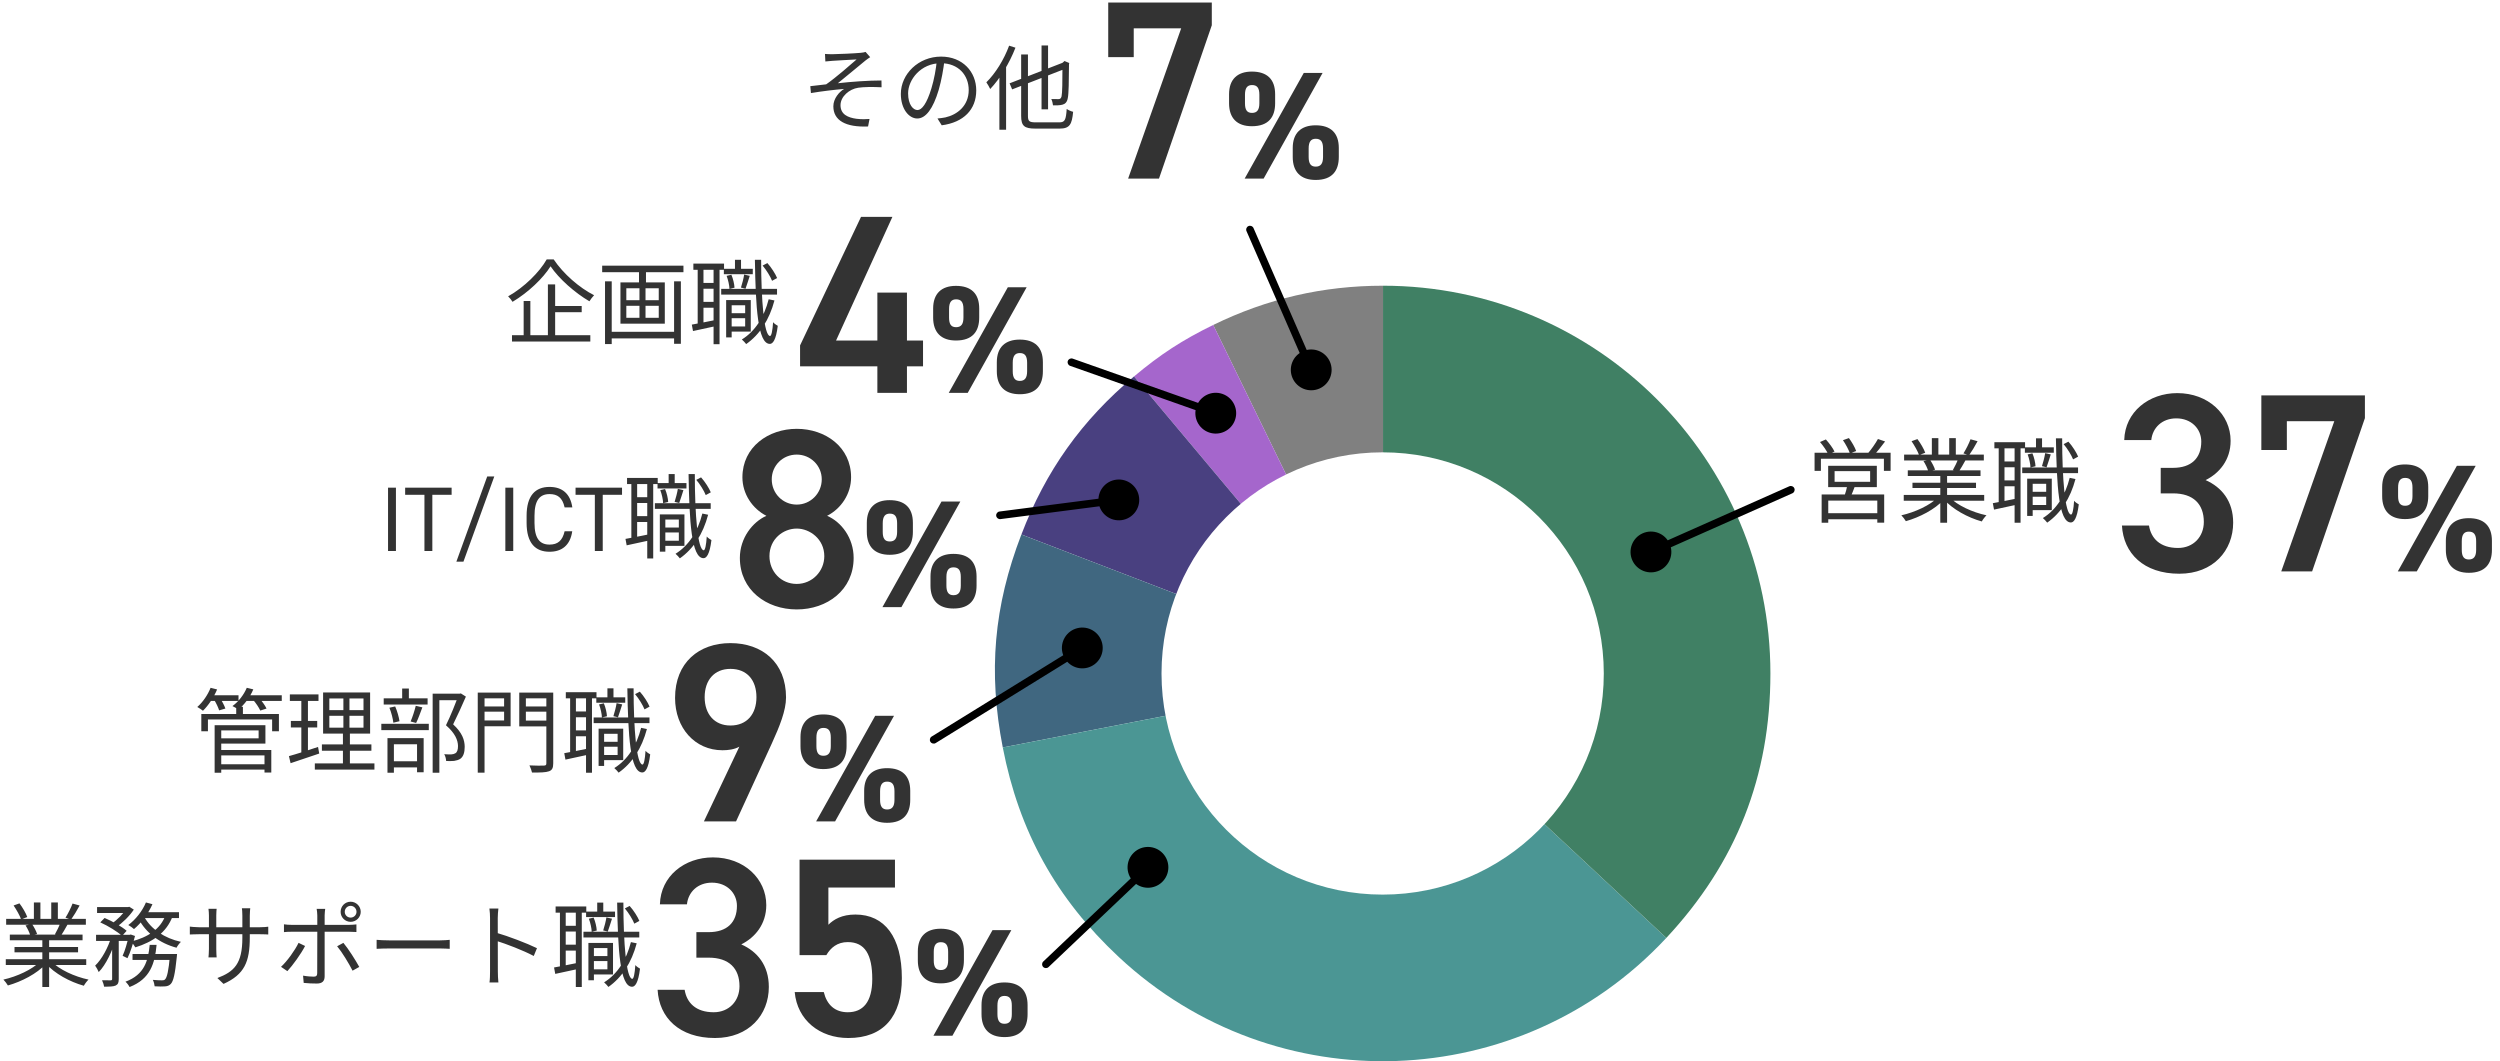 <svg width="490" height="208" viewBox="0 0 490 208" fill="none" xmlns="http://www.w3.org/2000/svg">
<g clip-path="url(#clip0_12035_8877)">
<path d="M271.073 132L237.79 63.694C248.341 58.539 259.332 56 271.073 56V132Z" fill="#808080"/>
<path d="M271.074 132L222.271 73.78C227.411 69.466 231.759 66.637 237.791 63.689L271.074 131.995V132Z" fill="#A566CC"/>
<path d="M271.074 132L200.192 104.765C205.001 92.225 211.99 82.414 222.27 73.78L271.074 132Z" fill="#494080"/>
<path d="M271.074 132L196.541 146.5C193.663 131.668 194.777 118.871 200.188 104.765L271.069 132H271.074Z" fill="#406780"/>
<path d="M271.073 132L326.6 183.831C298.002 214.526 249.958 216.207 219.292 187.581C207.025 176.132 199.742 162.98 196.541 146.5L271.073 132Z" fill="#4B9694"/>
<path d="M271.073 132V56C313.005 56 347 90.027 347 132C347 152.149 340.328 169.098 326.6 183.831L271.073 132Z" fill="#408064"/>
<circle cx="271" cy="132" r="43.344" fill="white"/>
</g>
<path d="M1.134 188.004H16.902V189.138H1.134V188.004ZM1.206 180.102H16.83V181.254H1.206V180.102ZM1.926 183.18H16.182V184.296H1.926V183.18ZM2.844 185.61H15.3V186.654H2.844V185.61ZM8.298 183.702H9.63V193.458H8.298V183.702ZM6.642 176.88H7.92V180.642H6.642V176.88ZM10.044 176.88H11.34V180.588H10.044V176.88ZM7.866 188.454L8.946 188.958C7.272 190.83 4.23 192.396 1.548 193.152C1.35 192.81 0.954 192.288 0.666 192C3.33 191.406 6.336 190.02 7.866 188.454ZM10.062 188.418C11.592 190.038 14.616 191.424 17.352 192C17.046 192.288 16.632 192.828 16.434 193.206C13.698 192.45 10.692 190.812 9 188.868L10.062 188.418ZM14.22 177.096L15.606 177.474C15.084 178.464 14.436 179.526 13.932 180.228L12.834 179.868C13.32 179.112 13.914 177.924 14.22 177.096ZM11.808 180.912L13.212 181.254C12.762 182.064 12.294 182.892 11.898 183.468L10.764 183.126C11.124 182.496 11.592 181.56 11.808 180.912ZM2.664 177.474L3.816 177.06C4.428 177.87 5.094 179.004 5.346 179.742L4.14 180.192C3.888 179.472 3.24 178.32 2.664 177.474ZM5.004 181.38L6.282 181.128C6.696 181.722 7.11 182.532 7.272 183.072L5.94 183.36C5.796 182.82 5.4 181.974 5.004 181.38ZM19.026 177.78H25.164V178.95H19.026V177.78ZM25.974 186.978H33.786V188.148H25.974V186.978ZM18.828 183.216H25.596V184.422H18.828V183.216ZM21.978 183.702H23.274V191.874C23.274 192.576 23.148 192.936 22.662 193.17C22.212 193.368 21.51 193.386 20.394 193.386C20.358 193.044 20.178 192.486 19.998 192.126C20.772 192.144 21.492 192.144 21.708 192.144C21.906 192.126 21.978 192.072 21.978 191.874V183.702ZM33.318 186.978H34.704C34.704 186.978 34.686 187.374 34.65 187.572C34.308 190.956 33.984 192.324 33.462 192.864C33.138 193.188 32.814 193.296 32.328 193.332C31.914 193.368 31.122 193.368 30.312 193.314C30.276 192.954 30.15 192.414 29.952 192.054C30.726 192.126 31.446 192.144 31.734 192.144C32.022 192.144 32.184 192.126 32.346 191.964C32.724 191.604 33.048 190.344 33.318 187.194V186.978ZM29.34 185.196H30.69C30.348 188.832 29.466 191.874 25.398 193.458C25.236 193.134 24.876 192.648 24.588 192.414C28.332 191.028 29.034 188.31 29.34 185.196ZM19.656 180.786L20.502 179.922C22.014 180.552 23.886 181.614 24.822 182.442L23.922 183.432C23.022 182.604 21.186 181.47 19.656 180.786ZM25.236 183.216H25.434L25.632 183.162L26.46 183.45C26.082 184.962 25.542 186.69 24.984 187.806L24.03 187.338C24.498 186.348 24.948 184.746 25.236 183.45V183.216ZM32.454 179.328L33.84 179.562C32.634 182.82 29.934 184.62 26.532 185.682C26.37 185.394 25.956 184.836 25.686 184.548C28.962 183.72 31.482 182.118 32.454 179.328ZM28.602 176.88L29.88 177.222C29.034 179.148 27.648 180.948 26.262 182.1C26.028 181.866 25.488 181.488 25.146 181.308C26.568 180.246 27.882 178.608 28.602 176.88ZM28.278 179.706C29.574 182.1 32.256 183.9 35.46 184.602C35.172 184.872 34.776 185.394 34.596 185.754C31.302 184.872 28.602 182.856 27.162 180.084L28.278 179.706ZM21.816 183.612L22.734 183.954C22.05 186.33 20.754 189.12 19.35 190.524C19.206 190.146 18.882 189.588 18.648 189.264C19.944 188.04 21.222 185.682 21.816 183.612ZM28.206 178.788H35.082V179.94H27.648L28.206 178.788ZM24.84 177.78H25.128L25.344 177.726L26.226 178.284C25.398 179.544 23.994 180.912 22.752 181.74C22.518 181.524 22.104 181.236 21.834 181.074C22.986 180.318 24.246 179.004 24.84 178.032V177.78ZM48.96 183.738C48.96 188.526 47.916 190.992 43.812 192.846L42.606 191.694C45.882 190.452 47.502 188.904 47.502 183.846V179.472C47.502 178.77 47.448 178.176 47.412 178.014H49.05C49.032 178.194 48.96 178.77 48.96 179.472V183.738ZM42.462 178.122C42.444 178.284 42.39 178.806 42.39 179.418V186.024C42.39 186.69 42.444 187.482 42.462 187.644H40.86C40.878 187.482 40.95 186.708 40.95 186.024V179.418C40.95 179.04 40.914 178.536 40.86 178.122H42.462ZM37.206 181.614C37.368 181.632 38.25 181.74 39.006 181.74H50.922C51.732 181.74 52.326 181.668 52.578 181.632V183.162C52.38 183.144 51.732 183.108 50.94 183.108H39.006C38.214 183.108 37.404 183.162 37.206 183.162V181.614ZM67.572 178.716C67.572 179.346 68.076 179.85 68.724 179.85C69.354 179.85 69.876 179.346 69.876 178.716C69.876 178.068 69.354 177.546 68.724 177.546C68.076 177.546 67.572 178.068 67.572 178.716ZM66.762 178.716C66.762 177.618 67.626 176.736 68.724 176.736C69.804 176.736 70.704 177.618 70.704 178.716C70.704 179.796 69.804 180.678 68.724 180.678C67.626 180.678 66.762 179.796 66.762 178.716ZM63.738 178.14C63.702 178.392 63.63 179.04 63.63 179.418C63.63 180.372 63.63 181.884 63.63 182.766C63.63 184.224 63.63 190.056 63.63 191.352C63.63 192.288 63.18 192.774 62.082 192.774C61.326 192.774 60.264 192.738 59.526 192.648L59.4 191.226C60.192 191.37 61.002 191.424 61.488 191.424C61.974 191.424 62.172 191.226 62.172 190.74C62.19 189.768 62.19 183.612 62.19 182.766C62.19 182.154 62.19 180.372 62.19 179.418C62.19 179.022 62.118 178.41 62.064 178.14H63.738ZM55.656 181.164C56.16 181.236 56.61 181.272 57.168 181.272C58.23 181.272 67.32 181.272 68.4 181.272C68.814 181.272 69.408 181.236 69.858 181.182V182.676C69.39 182.64 68.85 182.622 68.418 182.622C67.338 182.622 58.284 182.622 57.186 182.622C56.628 182.622 56.124 182.64 55.656 182.694V181.164ZM59.796 185.412C59.022 186.942 57.348 189.246 56.322 190.344L55.08 189.498C56.286 188.4 57.816 186.258 58.518 184.8L59.796 185.412ZM67.302 184.8C68.274 185.952 69.696 188.202 70.416 189.516L69.102 190.254C68.382 188.832 67.032 186.6 66.078 185.466L67.302 184.8ZM73.818 184.206C74.376 184.26 75.312 184.314 76.338 184.314C77.652 184.314 84.87 184.314 86.202 184.314C87.102 184.314 87.732 184.242 88.146 184.206V185.97C87.768 185.952 87.012 185.898 86.22 185.898C84.852 185.898 77.67 185.898 76.338 185.898C75.348 185.898 74.394 185.934 73.818 185.97V184.206ZM96.048 190.416C96.048 189.408 96.048 181.452 96.048 179.958C96.048 179.436 96.012 178.644 95.922 178.068H97.686C97.614 178.626 97.56 179.4 97.56 179.958C97.56 182.748 97.578 189.57 97.578 190.416C97.578 190.992 97.614 191.964 97.686 192.558H95.94C96.03 191.982 96.048 191.082 96.048 190.416ZM97.236 182.802C99.612 183.486 103.248 184.872 105.246 185.844L104.616 187.374C102.564 186.276 99.198 184.998 97.236 184.386V182.802ZM115.884 187.392H119.538V188.364H115.884V187.392ZM114.876 178.68H120.546V179.742H114.876V178.68ZM114.354 182.622H125.298V183.738H114.354V182.622ZM116.118 184.818H120.15V190.992H116.118V189.984H119.052V185.826H116.118V184.818ZM115.326 184.818H116.406V192.126H115.326V184.818ZM117.054 176.916H118.242V179.436H117.054V176.916ZM123.66 184.656L124.794 184.89C123.786 188.688 121.896 191.586 119.25 193.44C119.088 193.224 118.674 192.756 118.404 192.54C121.032 190.902 122.778 188.148 123.66 184.656ZM115.416 180.066L116.352 179.85C116.694 180.642 116.928 181.686 116.964 182.388L115.974 182.622C115.956 181.938 115.722 180.876 115.416 180.066ZM122.472 178.05L123.408 177.564C124.2 178.446 124.974 179.67 125.316 180.498L124.326 181.038C124.002 180.21 123.228 178.95 122.472 178.05ZM118.854 179.814L119.952 180.066C119.664 180.93 119.376 181.938 119.124 182.586L118.224 182.37C118.458 181.65 118.746 180.552 118.854 179.814ZM108.9 177.672H114.912V178.878H108.9V177.672ZM110.304 181.452H113.544V182.586H110.304V181.452ZM110.304 185.16H113.544V186.312H110.304V185.16ZM109.746 178.284H110.88V189.804H109.746V178.284ZM112.86 178.266H114.03V193.458H112.86V178.266ZM108.594 189.624C109.836 189.408 111.636 189.048 113.472 188.67L113.562 189.858C111.87 190.218 110.178 190.596 108.828 190.884L108.594 189.624ZM120.96 176.916H122.184C122.184 184.944 122.76 191.802 123.93 191.856C124.2 191.856 124.416 190.848 124.524 189.156C124.74 189.426 125.226 189.75 125.442 189.858C125.1 192.684 124.452 193.422 123.876 193.404C121.518 193.368 121.104 186.186 120.96 176.916Z" fill="#333333"/>
<path d="M136.49 187.7V182.7H138.89C142.49 182.7 144.44 180.8 144.44 177.55C144.44 175.05 142.49 173 139.54 173C136.74 173 134.89 174.85 134.64 177.25H129.34C129.49 171.7 134.19 168.05 139.74 168.05C145.79 168.05 150.19 172.2 150.19 177.4C150.19 181.15 147.99 183.75 145.29 185.1C148.44 186.5 150.69 189.2 150.69 193.45C150.69 198.9 146.79 203.45 140.14 203.45C133.14 203.45 129.19 199.45 128.89 194H134.19C134.59 196.5 136.34 198.4 139.89 198.4C142.89 198.4 144.94 196.2 144.94 193.3C144.94 189.8 142.89 187.7 138.89 187.7H136.49ZM166.163 184.65C164.113 184.65 162.813 185.75 161.963 187.2H156.713V168.5H175.413V173.95H162.363V181.25C163.413 180.2 165.013 179.25 167.663 179.25C173.413 179.25 176.763 183.7 176.763 191.7C176.763 199.25 173.163 203.45 166.263 203.45C160.663 203.45 156.263 199.95 155.763 194.45H161.463C162.063 196.95 163.663 198.4 166.163 198.4C169.113 198.4 170.963 196.45 170.963 191.9C170.963 187.15 169.563 184.65 166.163 184.65ZM194.536 182.3H198.226L186.676 203H182.956L194.536 182.3ZM201.406 197V198.77C201.406 201.47 200.116 203.27 196.876 203.27C193.936 203.27 192.376 201.68 192.376 198.77V197C192.376 194.09 193.996 192.56 196.876 192.56C199.816 192.56 201.406 194.06 201.406 197ZM196.876 200.66C197.866 200.66 198.316 200.06 198.316 198.77V197.09C198.316 195.71 197.836 195.2 196.876 195.2C195.976 195.2 195.496 195.74 195.496 197.09V198.77C195.496 200.06 195.916 200.66 196.876 200.66ZM188.926 186.47V188.24C188.926 190.94 187.636 192.74 184.366 192.74C181.456 192.74 179.896 191.15 179.896 188.24V186.47C179.896 183.56 181.516 182.03 184.366 182.03C187.336 182.03 188.926 183.53 188.926 186.47ZM184.396 190.13C185.386 190.13 185.836 189.53 185.836 188.24V186.56C185.836 185.18 185.356 184.67 184.396 184.67C183.496 184.67 183.016 185.21 183.016 186.56V188.24C183.016 189.53 183.406 190.13 184.396 190.13Z" fill="#333333"/>
<path d="M182.606 144.362C182.253 144.58 182.144 145.042 182.362 145.394C182.58 145.747 183.042 145.856 183.394 145.638L182.606 144.362ZM208.248 127.955C208.775 130.101 210.942 131.412 213.087 130.884C215.232 130.357 216.544 128.19 216.016 126.045C215.489 123.9 213.322 122.588 211.177 123.116C209.032 123.643 207.72 125.81 208.248 127.955ZM183.394 145.638L212.526 127.638L211.738 126.362L182.606 144.362L183.394 145.638Z" fill="black"/>
<path d="M204.483 188.456C204.183 188.742 204.171 189.216 204.456 189.517C204.742 189.817 205.216 189.829 205.517 189.544L204.483 188.456ZM222.1 172.755C223.622 174.357 226.153 174.422 227.755 172.9C229.357 171.378 229.422 168.847 227.9 167.245C226.378 165.643 223.847 165.578 222.245 167.1C220.643 168.622 220.578 171.153 222.1 172.755ZM205.517 189.544L225.517 170.544L224.483 169.456L204.483 188.456L205.517 189.544Z" fill="black"/>
<path d="M351.305 96.685C351.683 96.517 351.854 96.074 351.685 95.695C351.517 95.317 351.074 95.146 350.695 95.315L351.305 96.685ZM327.241 106.56C326.344 104.541 323.98 103.632 321.961 104.529C319.942 105.426 319.033 107.79 319.93 109.809C320.828 111.827 323.191 112.737 325.21 111.839C327.229 110.942 328.138 108.578 327.241 106.56ZM350.695 95.315L323.281 107.499L323.89 108.87L351.305 96.685L350.695 95.315Z" fill="black"/>
<path d="M359.58 92.342V94.43H366.546V92.342H359.58ZM358.32 91.298H367.86V95.474H358.32V91.298ZM362.118 94.97L363.63 95.114C363.306 96.014 362.928 96.95 362.622 97.598L361.452 97.382C361.704 96.698 361.992 95.672 362.118 94.97ZM357.042 96.914H369.3V102.44H367.95V98.12H358.338V102.458H357.042V96.914ZM357.726 100.586H368.544V101.774H357.726V100.586ZM355.656 88.742H370.56V92.288H369.246V89.912H356.898V92.288H355.656V88.742ZM368.076 86.042L369.48 86.528C368.742 87.518 367.878 88.616 367.176 89.336L366.096 88.868C366.762 88.112 367.608 86.906 368.076 86.042ZM356.718 86.636L357.87 86.132C358.518 86.852 359.256 87.842 359.562 88.508L358.356 89.066C358.05 88.4 357.366 87.374 356.718 86.636ZM361.218 86.276L362.388 85.862C362.946 86.618 363.576 87.698 363.81 88.4L362.586 88.868C362.352 88.166 361.758 87.068 361.218 86.276ZM373.134 97.004H388.902V98.138H373.134V97.004ZM373.206 89.102H388.83V90.254H373.206V89.102ZM373.926 92.18H388.182V93.296H373.926V92.18ZM374.844 94.61H387.3V95.654H374.844V94.61ZM380.298 92.702H381.63V102.458H380.298V92.702ZM378.642 85.88H379.92V89.642H378.642V85.88ZM382.044 85.88H383.34V89.588H382.044V85.88ZM379.866 97.454L380.946 97.958C379.272 99.83 376.23 101.396 373.548 102.152C373.35 101.81 372.954 101.288 372.666 101C375.33 100.406 378.336 99.02 379.866 97.454ZM382.062 97.418C383.592 99.038 386.616 100.424 389.352 101C389.046 101.288 388.632 101.828 388.434 102.206C385.698 101.45 382.692 99.812 381 97.868L382.062 97.418ZM386.22 86.096L387.606 86.474C387.084 87.464 386.436 88.526 385.932 89.228L384.834 88.868C385.32 88.112 385.914 86.924 386.22 86.096ZM383.808 89.912L385.212 90.254C384.762 91.064 384.294 91.892 383.898 92.468L382.764 92.126C383.124 91.496 383.592 90.56 383.808 89.912ZM374.664 86.474L375.816 86.06C376.428 86.87 377.094 88.004 377.346 88.742L376.14 89.192C375.888 88.472 375.24 87.32 374.664 86.474ZM377.004 90.38L378.282 90.128C378.696 90.722 379.11 91.532 379.272 92.072L377.94 92.36C377.796 91.82 377.4 90.974 377.004 90.38ZM397.884 96.392H401.538V97.364H397.884V96.392ZM396.876 87.68H402.546V88.742H396.876V87.68ZM396.354 91.622H407.298V92.738H396.354V91.622ZM398.118 93.818H402.15V99.992H398.118V98.984H401.052V94.826H398.118V93.818ZM397.326 93.818H398.406V101.126H397.326V93.818ZM399.054 85.916H400.242V88.436H399.054V85.916ZM405.66 93.656L406.794 93.89C405.786 97.688 403.896 100.586 401.25 102.44C401.088 102.224 400.674 101.756 400.404 101.54C403.032 99.902 404.778 97.148 405.66 93.656ZM397.416 89.066L398.352 88.85C398.694 89.642 398.928 90.686 398.964 91.388L397.974 91.622C397.956 90.938 397.722 89.876 397.416 89.066ZM404.472 87.05L405.408 86.564C406.2 87.446 406.974 88.67 407.316 89.498L406.326 90.038C406.002 89.21 405.228 87.95 404.472 87.05ZM400.854 88.814L401.952 89.066C401.664 89.93 401.376 90.938 401.124 91.586L400.224 91.37C400.458 90.65 400.746 89.552 400.854 88.814ZM390.9 86.672H396.912V87.878H390.9V86.672ZM392.304 90.452H395.544V91.586H392.304V90.452ZM392.304 94.16H395.544V95.312H392.304V94.16ZM391.746 87.284H392.88V98.804H391.746V87.284ZM394.86 87.266H396.03V102.458H394.86V87.266ZM390.594 98.624C391.836 98.408 393.636 98.048 395.472 97.67L395.562 98.858C393.87 99.218 392.178 99.596 390.828 99.884L390.594 98.624ZM402.96 85.916H404.184C404.184 93.944 404.76 100.802 405.93 100.856C406.2 100.856 406.416 99.848 406.524 98.156C406.74 98.426 407.226 98.75 407.442 98.858C407.1 101.684 406.452 102.422 405.876 102.404C403.518 102.368 403.104 95.186 402.96 85.916Z" fill="#333333"/>
<path d="M423.5 96.7V91.7H425.9C429.5 91.7 431.45 89.8 431.45 86.55C431.45 84.05 429.5 82 426.55 82C423.75 82 421.9 83.85 421.65 86.25H416.35C416.5 80.7 421.2 77.05 426.75 77.05C432.8 77.05 437.2 81.2 437.2 86.4C437.2 90.15 435 92.75 432.3 94.1C435.45 95.5 437.7 98.2 437.7 102.45C437.7 107.9 433.8 112.45 427.15 112.45C420.15 112.45 416.2 108.45 415.9 103H421.2C421.6 105.5 423.35 107.4 426.9 107.4C429.9 107.4 431.95 105.2 431.95 102.3C431.95 98.8 429.9 96.7 425.9 96.7H423.5ZM448.223 88.2H443.223V77.5H463.523V81.95L453.173 112H447.123L457.523 82.55H448.223V88.2ZM481.546 91.3H485.236L473.686 112H469.966L481.546 91.3ZM488.416 106V107.77C488.416 110.47 487.126 112.27 483.886 112.27C480.946 112.27 479.386 110.68 479.386 107.77V106C479.386 103.09 481.006 101.56 483.886 101.56C486.826 101.56 488.416 103.06 488.416 106ZM483.886 109.66C484.876 109.66 485.326 109.06 485.326 107.77V106.09C485.326 104.71 484.846 104.2 483.886 104.2C482.986 104.2 482.506 104.74 482.506 106.09V107.77C482.506 109.06 482.926 109.66 483.886 109.66ZM475.936 95.47V97.24C475.936 99.94 474.646 101.74 471.376 101.74C468.466 101.74 466.906 100.15 466.906 97.24V95.47C466.906 92.56 468.526 91.03 471.376 91.03C474.346 91.03 475.936 92.53 475.936 95.47ZM471.406 99.13C472.396 99.13 472.846 98.53 472.846 97.24V95.56C472.846 94.18 472.366 93.67 471.406 93.67C470.506 93.67 470.026 94.21 470.026 95.56V97.24C470.026 98.53 470.416 99.13 471.406 99.13Z" fill="#333333"/>
<path d="M210.25 70.293C209.859 70.155 209.431 70.36 209.293 70.75C209.155 71.141 209.36 71.569 209.75 71.707L210.25 70.293ZM234.518 79.653C233.783 81.737 234.875 84.021 236.958 84.757C239.042 85.492 241.326 84.399 242.062 82.316C242.797 80.233 241.704 77.948 239.621 77.213C237.538 76.477 235.253 77.57 234.518 79.653ZM209.75 71.707L238.04 81.692L238.539 80.277L210.25 70.293L209.75 71.707Z" fill="black"/>
<path d="M195.904 100.256C195.493 100.309 195.203 100.686 195.256 101.096C195.309 101.507 195.686 101.797 196.096 101.744L195.904 100.256ZM215.323 98.498C215.606 100.689 217.612 102.235 219.803 101.951C221.994 101.668 223.54 99.662 223.257 97.471C222.973 95.28 220.967 93.734 218.776 94.018C216.585 94.301 215.039 96.307 215.323 98.498ZM196.096 101.744L219.386 98.728L219.193 97.241L195.904 100.256L196.096 101.744Z" fill="black"/>
<path d="M107.91 52.194C106.47 54.516 103.536 57.324 100.458 59.16C100.278 58.854 99.9 58.368 99.594 58.08C102.744 56.316 105.75 53.328 107.154 50.844H108.522C110.412 53.67 113.58 56.424 116.442 57.864C116.118 58.206 115.776 58.656 115.524 59.052C112.698 57.414 109.548 54.624 107.91 52.194ZM108.036 59.97H114.012V61.194H108.036V59.97ZM100.35 65.694H115.704V66.936H100.35V65.694ZM107.388 55.74H108.81V66.342H107.388V55.74ZM102.636 58.998H103.95V66.288H102.636V58.998ZM119.322 65.028H132.66V66.324H119.322V65.028ZM118.026 52.068H133.956V53.346H118.026V52.068ZM118.584 55.146H119.898V67.44H118.584V55.146ZM132.12 55.146H133.452V67.386H132.12V55.146ZM125.244 52.464H126.612V55.938H125.244V52.464ZM125.334 55.83H126.522V62.958H125.334V55.83ZM122.76 59.934V62.292H129.114V59.934H122.76ZM122.76 56.496V58.836H129.114V56.496H122.76ZM121.608 55.344H130.302V63.444H121.608V55.344ZM142.884 61.392H146.538V62.364H142.884V61.392ZM141.876 52.68H147.546V53.742H141.876V52.68ZM141.354 56.622H152.298V57.738H141.354V56.622ZM143.118 58.818H147.15V64.992H143.118V63.984H146.052V59.826H143.118V58.818ZM142.326 58.818H143.406V66.126H142.326V58.818ZM144.054 50.916H145.242V53.436H144.054V50.916ZM150.66 58.656L151.794 58.89C150.786 62.688 148.896 65.586 146.25 67.44C146.088 67.224 145.674 66.756 145.404 66.54C148.032 64.902 149.778 62.148 150.66 58.656ZM142.416 54.066L143.352 53.85C143.694 54.642 143.928 55.686 143.964 56.388L142.974 56.622C142.956 55.938 142.722 54.876 142.416 54.066ZM149.472 52.05L150.408 51.564C151.2 52.446 151.974 53.67 152.316 54.498L151.326 55.038C151.002 54.21 150.228 52.95 149.472 52.05ZM145.854 53.814L146.952 54.066C146.664 54.93 146.376 55.938 146.124 56.586L145.224 56.37C145.458 55.65 145.746 54.552 145.854 53.814ZM135.9 51.672H141.912V52.878H135.9V51.672ZM137.304 55.452H140.544V56.586H137.304V55.452ZM137.304 59.16H140.544V60.312H137.304V59.16ZM136.746 52.284H137.88V63.804H136.746V52.284ZM139.86 52.266H141.03V67.458H139.86V52.266ZM135.594 63.624C136.836 63.408 138.636 63.048 140.472 62.67L140.562 63.858C138.87 64.218 137.178 64.596 135.828 64.884L135.594 63.624ZM147.96 50.916H149.184C149.184 58.944 149.76 65.802 150.93 65.856C151.2 65.856 151.416 64.848 151.524 63.156C151.74 63.426 152.226 63.75 152.442 63.858C152.1 66.684 151.452 67.422 150.876 67.404C148.518 67.368 148.104 60.186 147.96 50.916Z" fill="#333333"/>
<path d="M168.763 42.5H174.913L163.863 66.75H171.963V57.35H177.763V66.75H180.913V71.8H177.763V77H171.963V71.8H156.813V67.7L168.763 42.5ZM197.536 56.3H201.226L189.676 77H185.956L197.536 56.3ZM204.406 71V72.77C204.406 75.47 203.116 77.27 199.876 77.27C196.936 77.27 195.376 75.68 195.376 72.77V71C195.376 68.09 196.996 66.56 199.876 66.56C202.816 66.56 204.406 68.06 204.406 71ZM199.876 74.66C200.866 74.66 201.316 74.06 201.316 72.77V71.09C201.316 69.71 200.836 69.2 199.876 69.2C198.976 69.2 198.496 69.74 198.496 71.09V72.77C198.496 74.06 198.916 74.66 199.876 74.66ZM191.926 60.47V62.24C191.926 64.94 190.636 66.74 187.366 66.74C184.456 66.74 182.896 65.15 182.896 62.24V60.47C182.896 57.56 184.516 56.03 187.366 56.03C190.336 56.03 191.926 57.53 191.926 60.47ZM187.396 64.13C188.386 64.13 188.836 63.53 188.836 62.24V60.56C188.836 59.18 188.356 58.67 187.396 58.67C186.496 58.67 186.016 59.21 186.016 60.56V62.24C186.016 63.53 186.406 64.13 187.396 64.13Z" fill="#333333"/>
<path d="M42.86 149.802H52.382V150.846H42.86V149.802ZM46.298 138.534H47.612V140.532H46.298V138.534ZM39.458 139.938H54.668V143.322H53.336V141.018H40.754V143.322H39.458V139.938ZM42.788 142.134H52.022V145.752H42.788V144.708H50.69V143.16H42.788V142.134ZM42.842 146.994H53.174V151.422H51.842V148.056H42.842V146.994ZM42.068 142.134H43.364V151.458H42.068V142.134ZM40.934 136.266H46.748V137.382H40.934V136.266ZM47.954 136.266H55.226V137.382H47.954V136.266ZM41.276 134.808L42.554 135.132C41.888 136.716 40.826 138.282 39.782 139.308C39.53 139.11 38.99 138.732 38.666 138.57C39.746 137.634 40.718 136.212 41.276 134.808ZM48.368 134.808L49.646 135.114C48.998 136.68 47.864 138.138 46.73 139.074C46.46 138.876 45.902 138.552 45.56 138.39C46.748 137.526 47.792 136.194 48.368 134.808ZM41.942 137.112L43.112 136.806C43.526 137.436 43.994 138.318 44.174 138.876L42.95 139.236C42.788 138.678 42.356 137.778 41.942 137.112ZM49.574 137.13L50.762 136.77C51.32 137.4 51.968 138.282 52.238 138.876L51.014 139.272C50.762 138.696 50.15 137.778 49.574 137.13ZM64.55 140.298V142.62H71.246V140.298H64.55ZM64.55 136.896V139.182H71.246V136.896H64.55ZM63.326 135.726H72.542V143.79H63.326V135.726ZM63.092 145.896H72.794V147.138H63.092V145.896ZM61.706 149.622H73.388V150.846H61.706V149.622ZM56.81 136.104H62.426V137.382H56.81V136.104ZM57.008 141.306H62.174V142.584H57.008V141.306ZM56.63 148.2C58.088 147.804 60.248 147.102 62.336 146.4L62.57 147.696C60.608 148.362 58.556 149.046 56.954 149.586L56.63 148.2ZM59.06 136.608H60.356V147.768L59.06 148.02V136.608ZM67.304 136.284H68.492V143.214H68.582V150.18H67.214V143.214H67.304V136.284ZM84.8 135.96H90.2V137.238H86.114V151.458H84.8V135.96ZM75.206 136.878H83.81V138.084H75.206V136.878ZM74.738 141.864H84.044V143.106H74.738V141.864ZM78.824 134.952H80.138V137.616H78.824V134.952ZM76.322 138.714L77.456 138.462C77.852 139.362 78.194 140.568 78.302 141.36L77.096 141.648C77.006 140.856 76.7 139.632 76.322 138.714ZM81.488 138.336L82.784 138.642C82.388 139.704 81.956 140.91 81.56 141.702L80.48 141.414C80.84 140.586 81.272 139.254 81.488 138.336ZM76.43 149.208H82.352V150.414H76.43V149.208ZM75.944 144.672H83.036V151.368H81.74V145.878H77.204V151.458H75.944V144.672ZM89.84 135.96H90.11L90.326 135.906L91.316 136.536C90.578 138.228 89.642 140.316 88.814 141.972C90.632 143.646 91.064 145.068 91.082 146.364C91.082 147.462 90.83 148.308 90.2 148.74C89.876 148.938 89.48 149.064 89.012 149.136C88.562 149.19 87.968 149.172 87.446 149.154C87.428 148.776 87.302 148.2 87.068 147.822C87.59 147.858 88.112 147.876 88.472 147.858C88.778 147.84 89.03 147.768 89.246 147.642C89.642 147.408 89.768 146.886 89.768 146.22C89.75 145.086 89.228 143.736 87.41 142.152C88.328 140.298 89.3 137.814 89.84 136.392V135.96ZM94.286 138.462H99.29V139.488H94.286V138.462ZM102.566 138.462H107.66V139.488H102.566V138.462ZM107.084 135.744H108.434V149.604C108.434 150.522 108.218 150.954 107.606 151.17C106.976 151.404 105.914 151.422 104.276 151.422C104.204 151.044 103.97 150.414 103.772 150.018C105.014 150.09 106.256 150.072 106.616 150.054C106.976 150.036 107.084 149.946 107.084 149.604V135.744ZM94.394 135.744H100.082V142.35H94.394V141.216H98.804V136.878H94.394V135.744ZM107.786 135.744V136.878H103.07V141.234H107.786V142.368H101.774V135.744H107.786ZM93.638 135.744H94.97V151.44H93.638V135.744ZM117.884 145.392H121.538V146.364H117.884V145.392ZM116.876 136.68H122.546V137.742H116.876V136.68ZM116.354 140.622H127.298V141.738H116.354V140.622ZM118.118 142.818H122.15V148.992H118.118V147.984H121.052V143.826H118.118V142.818ZM117.326 142.818H118.406V150.126H117.326V142.818ZM119.054 134.916H120.242V137.436H119.054V134.916ZM125.66 142.656L126.794 142.89C125.786 146.688 123.896 149.586 121.25 151.44C121.088 151.224 120.674 150.756 120.404 150.54C123.032 148.902 124.778 146.148 125.66 142.656ZM117.416 138.066L118.352 137.85C118.694 138.642 118.928 139.686 118.964 140.388L117.974 140.622C117.956 139.938 117.722 138.876 117.416 138.066ZM124.472 136.05L125.408 135.564C126.2 136.446 126.974 137.67 127.316 138.498L126.326 139.038C126.002 138.21 125.228 136.95 124.472 136.05ZM120.854 137.814L121.952 138.066C121.664 138.93 121.376 139.938 121.124 140.586L120.224 140.37C120.458 139.65 120.746 138.552 120.854 137.814ZM110.9 135.672H116.912V136.878H110.9V135.672ZM112.304 139.452H115.544V140.586H112.304V139.452ZM112.304 143.16H115.544V144.312H112.304V143.16ZM111.746 136.284H112.88V147.804H111.746V136.284ZM114.86 136.266H116.03V151.458H114.86V136.266ZM110.594 147.624C111.836 147.408 113.636 147.048 115.472 146.67L115.562 147.858C113.87 148.218 112.178 148.596 110.828 148.884L110.594 147.624ZM122.96 134.916H124.184C124.184 142.944 124.76 149.802 125.93 149.856C126.2 149.856 126.416 148.848 126.524 147.156C126.74 147.426 127.226 147.75 127.442 147.858C127.1 150.684 126.452 151.422 125.876 151.404C123.518 151.368 123.104 144.186 122.96 134.916Z" fill="#333333"/>
<path d="M137.963 161L144.913 146.35C143.913 146.9 142.713 147.05 141.613 147.05C136.213 147.05 132.313 142.7 132.313 136.8C132.313 129.85 137.013 126.05 143.163 126.05C149.363 126.05 154.063 129.8 154.063 136.7C154.063 139.25 152.813 142.35 151.263 145.75L144.263 161H137.963ZM148.263 136.65C148.263 133.3 146.413 131.1 143.163 131.1C140.013 131.1 138.113 133.3 138.113 136.65C138.113 139.95 140.013 142.2 143.163 142.2C146.413 142.2 148.263 139.95 148.263 136.65ZM171.536 140.3H175.226L163.676 161H159.956L171.536 140.3ZM178.406 155V156.77C178.406 159.47 177.116 161.27 173.876 161.27C170.936 161.27 169.376 159.68 169.376 156.77V155C169.376 152.09 170.996 150.56 173.876 150.56C176.816 150.56 178.406 152.06 178.406 155ZM173.876 158.66C174.866 158.66 175.316 158.06 175.316 156.77V155.09C175.316 153.71 174.836 153.2 173.876 153.2C172.976 153.2 172.496 153.74 172.496 155.09V156.77C172.496 158.06 172.916 158.66 173.876 158.66ZM165.926 144.47V146.24C165.926 148.94 164.636 150.74 161.366 150.74C158.456 150.74 156.896 149.15 156.896 146.24V144.47C156.896 141.56 158.516 140.03 161.366 140.03C164.336 140.03 165.926 141.53 165.926 144.47ZM161.396 148.13C162.386 148.13 162.836 147.53 162.836 146.24V144.56C162.836 143.18 162.356 142.67 161.396 142.67C160.496 142.67 160.016 143.21 160.016 144.56V146.24C160.016 147.53 160.406 148.13 161.396 148.13Z" fill="#333333"/>
<path d="M245.687 44.7C245.522 44.32 245.08 44.147 244.7 44.313C244.32 44.478 244.147 44.92 244.313 45.3L245.687 44.7ZM255.399 68.83C253.374 69.714 252.449 72.071 253.332 74.096C254.216 76.121 256.573 77.046 258.598 76.162C260.623 75.279 261.548 72.921 260.664 70.896C259.781 68.872 257.423 67.947 255.399 68.83ZM244.313 45.3L256.311 72.796L257.686 72.196L245.687 44.7L244.313 45.3Z" fill="black"/>
<path d="M161.698 10.572C162.148 10.608 162.58 10.626 163.138 10.626C163.93 10.626 167.638 10.464 168.664 10.356C169.096 10.32 169.438 10.248 169.654 10.176L170.554 11.202C170.32 11.364 169.852 11.67 169.6 11.886C168.25 12.984 165.658 15.162 164.218 16.314C166.954 16.008 170.194 15.774 172.768 15.774L172.786 17.106C171.022 17.016 169.294 17.034 168.214 17.196C166.468 17.448 164.74 18.924 164.74 20.616C164.74 22.434 166.198 23.046 167.854 23.28C168.916 23.406 169.78 23.37 170.428 23.316L170.14 24.792C165.73 24.972 163.336 23.604 163.336 20.832C163.336 19.302 164.506 17.988 165.442 17.43C163.516 17.592 161.104 17.88 158.944 18.24L158.818 16.89C159.79 16.782 161.014 16.638 161.932 16.53C163.894 15.162 166.738 12.66 167.89 11.652C167.08 11.706 163.93 11.85 163.156 11.922C162.688 11.958 162.166 12.012 161.77 12.048L161.698 10.572ZM185.134 11.724C184.9 13.596 184.54 15.702 183.982 17.628C182.884 21.318 181.444 23.226 179.788 23.226C178.168 23.226 176.566 21.39 176.566 18.402C176.566 14.496 180.04 11.094 184.45 11.094C188.662 11.094 191.344 14.064 191.344 17.718C191.344 21.48 188.86 24 184.576 24.558L183.748 23.226C184.324 23.172 184.864 23.1 185.296 23.01C187.6 22.488 189.868 20.76 189.868 17.646C189.868 14.766 187.87 12.39 184.414 12.39C180.454 12.39 177.988 15.648 177.988 18.294C177.988 20.562 179.014 21.57 179.824 21.57C180.67 21.57 181.642 20.346 182.56 17.304C183.082 15.594 183.46 13.56 183.64 11.688L185.134 11.724ZM204.142 8.916H205.42V21.426H204.142V8.916ZM197.878 16.332L208.696 12.138L209.218 13.308L198.382 17.52L197.878 16.332ZM200.146 10.68H201.478V22.722C201.478 23.748 201.73 23.982 203.008 23.982C203.62 23.982 206.842 23.982 207.634 23.982C208.732 23.982 208.93 23.478 209.074 21.354C209.398 21.588 209.938 21.822 210.334 21.912C210.1 24.396 209.668 25.206 207.67 25.206C207.148 25.206 203.44 25.206 202.954 25.206C200.776 25.206 200.146 24.702 200.146 22.704V10.68ZM208.246 12.444H208.084L208.408 12.174L208.642 11.958L209.578 12.354L209.524 12.57C209.506 15.846 209.47 18.438 209.29 19.212C209.146 20.04 208.768 20.382 208.21 20.526C207.724 20.652 206.932 20.67 206.392 20.652C206.356 20.274 206.212 19.716 206.05 19.41C206.554 19.428 207.202 19.428 207.436 19.428C207.742 19.428 207.94 19.356 208.066 18.888C208.21 18.312 208.246 15.954 208.246 12.444ZM197.788 8.952L199.03 9.348C197.86 12.372 196.006 15.432 194.08 17.448C193.936 17.142 193.558 16.44 193.324 16.134C195.106 14.388 196.78 11.688 197.788 8.952ZM195.88 13.596L197.176 12.282L197.194 12.3V25.422H195.88V13.596Z" fill="#333333"/>
<path d="M222.213 11.2H217.213V0.5H237.513V4.95L227.163 35H221.113L231.513 5.55H222.213V11.2ZM255.536 14.3H259.226L247.676 35H243.956L255.536 14.3ZM262.406 29V30.77C262.406 33.47 261.116 35.27 257.876 35.27C254.936 35.27 253.376 33.68 253.376 30.77V29C253.376 26.09 254.996 24.56 257.876 24.56C260.816 24.56 262.406 26.06 262.406 29ZM257.876 32.66C258.866 32.66 259.316 32.06 259.316 30.77V29.09C259.316 27.71 258.836 27.2 257.876 27.2C256.976 27.2 256.496 27.74 256.496 29.09V30.77C256.496 32.06 256.916 32.66 257.876 32.66ZM249.926 18.47V20.24C249.926 22.94 248.636 24.74 245.366 24.74C242.456 24.74 240.896 23.15 240.896 20.24V18.47C240.896 15.56 242.516 14.03 245.366 14.03C248.336 14.03 249.926 15.53 249.926 18.47ZM245.396 22.13C246.386 22.13 246.836 21.53 246.836 20.24V18.56C246.836 17.18 246.356 16.67 245.396 16.67C244.496 16.67 244.016 17.21 244.016 18.56V20.24C244.016 21.53 244.406 22.13 245.396 22.13Z" fill="#333333"/>
<path d="M77.604 95.58V108H76.056V95.58H77.604ZM79.41 95.58H88.518V96.984H84.738V108H83.19V96.984H79.41V95.58ZM90.834 110.088H89.448L95.496 93.384H96.882L90.834 110.088ZM100.596 95.58V108H99.048V95.58H100.596ZM112.177 99.45H110.665C110.233 97.506 109.243 96.84 107.713 96.84C105.805 96.84 104.761 98.028 104.761 101.106V102.474C104.761 105.552 105.805 106.74 107.713 106.74C109.333 106.74 110.251 105.948 110.665 104.13H112.159C111.763 106.92 110.071 108.144 107.713 108.144C104.958 108.144 103.213 106.488 103.213 102.474V101.106C103.213 97.092 104.958 95.436 107.713 95.436C110.161 95.436 111.781 96.732 112.177 99.45ZM112.809 95.58H121.917V96.984H118.137V108H116.589V96.984H112.809V95.58ZM129.884 103.392H133.538V104.364H129.884V103.392ZM128.876 94.68H134.546V95.742H128.876V94.68ZM128.354 98.622H139.298V99.738H128.354V98.622ZM130.118 100.818H134.15V106.992H130.118V105.984H133.052V101.826H130.118V100.818ZM129.326 100.818H130.406V108.126H129.326V100.818ZM131.054 92.916H132.242V95.436H131.054V92.916ZM137.66 100.656L138.794 100.89C137.786 104.688 135.896 107.586 133.25 109.44C133.088 109.224 132.674 108.756 132.404 108.54C135.032 106.902 136.778 104.148 137.66 100.656ZM129.416 96.066L130.352 95.85C130.694 96.642 130.928 97.686 130.964 98.388L129.974 98.622C129.956 97.938 129.722 96.876 129.416 96.066ZM136.472 94.05L137.408 93.564C138.2 94.446 138.974 95.67 139.316 96.498L138.326 97.038C138.002 96.21 137.228 94.95 136.472 94.05ZM132.854 95.814L133.952 96.066C133.664 96.93 133.376 97.938 133.124 98.586L132.224 98.37C132.458 97.65 132.746 96.552 132.854 95.814ZM122.9 93.672H128.912V94.878H122.9V93.672ZM124.304 97.452H127.544V98.586H124.304V97.452ZM124.304 101.16H127.544V102.312H124.304V101.16ZM123.746 94.284H124.88V105.804H123.746V94.284ZM126.86 94.266H128.03V109.458H126.86V94.266ZM122.594 105.624C123.836 105.408 125.636 105.048 127.472 104.67L127.562 105.858C125.87 106.218 124.178 106.596 122.828 106.884L122.594 105.624ZM134.96 92.916H136.184C136.184 100.944 136.76 107.802 137.93 107.856C138.2 107.856 138.416 106.848 138.524 105.156C138.74 105.426 139.226 105.75 139.442 105.858C139.1 108.684 138.452 109.422 137.876 109.404C135.518 109.368 135.104 102.186 134.96 92.916Z" fill="#333333"/>
<path d="M145.013 109.35C145.013 105.45 147.513 102.3 150.213 101.1C147.463 99.7 145.513 96.8 145.513 93.55C145.513 87.6 150.613 84.05 156.163 84.05C161.763 84.05 166.813 87.6 166.813 93.55C166.813 96.8 164.863 99.7 162.113 101.1C164.913 102.3 167.313 105.45 167.313 109.35C167.313 115.65 162.113 119.45 156.163 119.45C150.213 119.45 145.013 115.65 145.013 109.35ZM150.813 109C150.813 112 153.063 114.45 156.163 114.45C159.163 114.45 161.563 112 161.563 109C161.563 105.65 158.713 103.6 156.163 103.6C153.513 103.6 150.813 105.65 150.813 109ZM151.263 93.95C151.263 96.7 153.413 98.9 156.163 98.9C158.863 98.9 161.063 96.7 161.063 93.95C161.063 91.25 158.863 89.1 156.163 89.1C153.413 89.1 151.263 91.25 151.263 93.95ZM184.536 98.3H188.226L176.676 119H172.956L184.536 98.3ZM191.406 113V114.77C191.406 117.47 190.116 119.27 186.876 119.27C183.936 119.27 182.376 117.68 182.376 114.77V113C182.376 110.09 183.996 108.56 186.876 108.56C189.816 108.56 191.406 110.06 191.406 113ZM186.876 116.66C187.866 116.66 188.316 116.06 188.316 114.77V113.09C188.316 111.71 187.836 111.2 186.876 111.2C185.976 111.2 185.496 111.74 185.496 113.09V114.77C185.496 116.06 185.916 116.66 186.876 116.66ZM178.926 102.47V104.24C178.926 106.94 177.636 108.74 174.366 108.74C171.456 108.74 169.896 107.15 169.896 104.24V102.47C169.896 99.56 171.516 98.03 174.366 98.03C177.336 98.03 178.926 99.53 178.926 102.47ZM174.396 106.13C175.386 106.13 175.836 105.53 175.836 104.24V102.56C175.836 101.18 175.356 100.67 174.396 100.67C173.496 100.67 173.016 101.21 173.016 102.56V104.24C173.016 105.53 173.406 106.13 174.396 106.13Z" fill="#333333"/>
<defs>
<clipPath id="clip0_12035_8877">
<rect width="152" height="152" fill="white" transform="translate(195 56)"/>
</clipPath>
</defs>
</svg>
